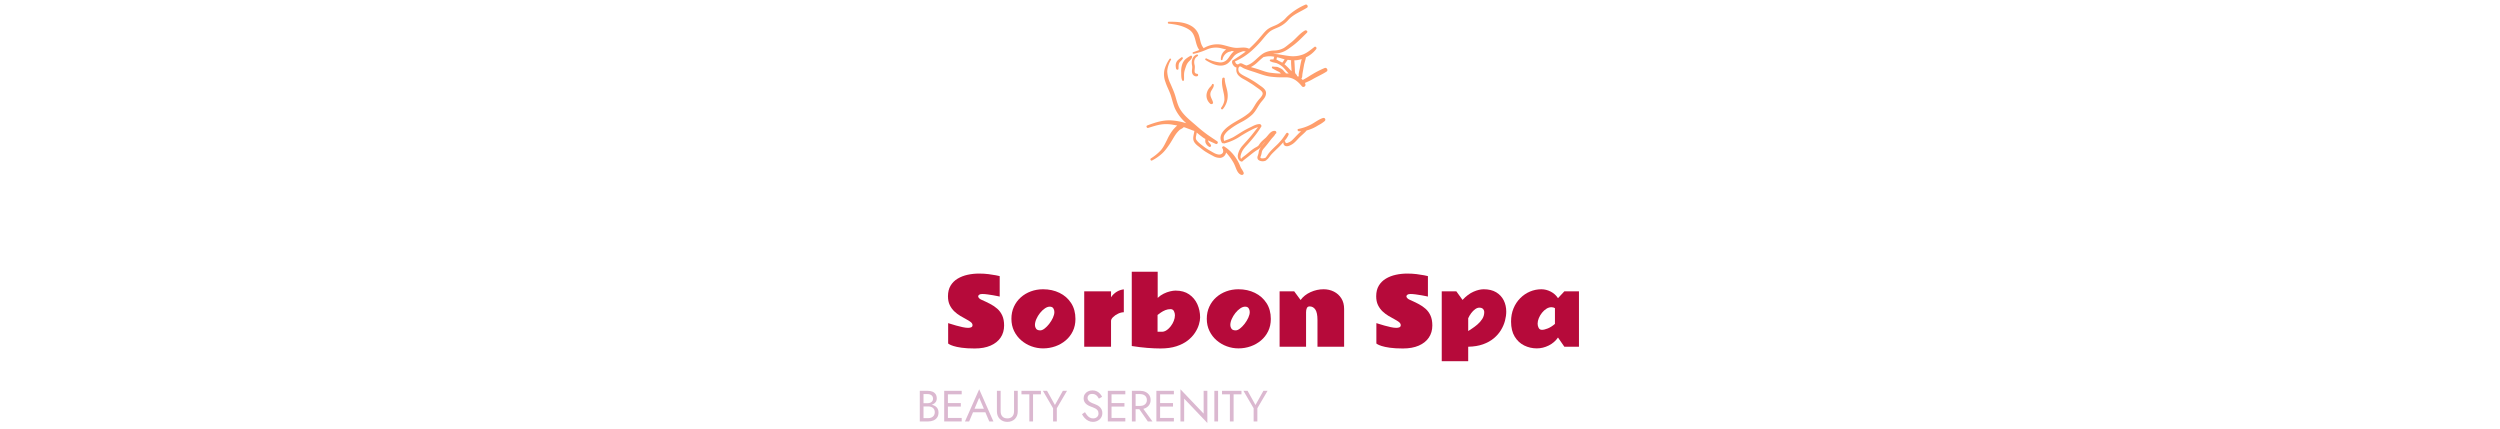 <svg xmlns="http://www.w3.org/2000/svg" version="1.1" xmlns:xlink="http://www.w3.org/1999/xlink" width="2000" height="343" viewBox="0 0 2000 343"><svg xml:space="preserve" width="2000" height="343" data-version="2" data-id="lg_5RnFTgEKCxJO5RlYAL" viewBox="0 0 539 343" x="0" y="0"><rect width="100%" height="100%" fill="transparent"></rect><path fill="#b60a3a" d="M28.02 258.499q.21.03 2.01.62 1.8.59 4.37 1.32 2.57.73 5.15 1.28 2.58.56 4.4.56 1.57 0 2.57-.47 1-.46 1-1.71 0-1.35-1.43-2.46-1.43-1.1-3.65-2.28-2.23-1.18-4.74-2.67-2.52-1.5-4.74-3.6-2.23-2.11-3.66-5.05-1.42-2.94-1.42-7.04 0-5.02 2.1-8.5 2.1-3.47 5.65-5.59 3.55-2.12 7.98-3.09 4.44-.96 9.11-.96 3.96 0 7.49.43 3.52.43 5.97.93 2.44.49 3.08.67v16.36l-1.48-.32q-1.48-.32-3.71-.71-2.22-.39-4.6-.71-2.37-.32-4.15-.32-1.64 0-2.46.57-.82.57-.82 1.35 0 .64.72 1.41.71.77 1.71 1.19 3.74 1.64 7.05 3.35 3.32 1.71 5.85 3.96t3.97 5.47q1.45 3.23 1.45 7.9 0 5.56-2.8 9.69-2.8 4.14-8.06 6.42-5.25 2.28-12.67 2.28-6.38 0-10.51-.61-4.14-.6-6.49-1.37-2.35-.77-3.3-1.37l-.94-.61Z"></path><rect width="44.91" height="59.92" x="-22.45" y="-29.96" fill="none" rx="0" ry="0" transform="translate(50.84 249.32)"></rect><path fill="#b60a3a" d="M103.94 278.709q-4.78 0-9.3-1.66-4.53-1.66-8.15-4.78-3.61-3.11-5.74-7.48-2.12-4.37-2.12-9.75 0-5.31 2-9.66 2-4.35 5.49-7.47t8.07-4.81q4.58-1.69 9.75-1.69 7.27 0 13.15 2.87 5.89 2.87 9.33 8.2 3.43 5.32 3.43 12.7 0 5.42-2.1 9.77t-5.74 7.41q-3.63 3.07-8.28 4.71-4.66 1.64-9.79 1.64m-2.24-14.4q1.56 0 3.49-1.48 1.92-1.48 3.71-3.78 1.78-2.3 2.94-4.83 1.16-2.53 1.16-4.63 0-1.61-.84-2.93t-2.87-1.32q-1.86 0-3.92 1.41-2.07 1.41-3.87 3.67-1.8 2.27-2.92 4.82-1.13 2.54-1.13 4.86 0 1.57.93 2.89t3.32 1.32"></path><rect width="51.22" height="47.3" x="-25.61" y="-23.65" fill="none" rx="0" ry="0" transform="translate(104.74 255.56)"></rect><path fill="#b60a3a" d="M168.56 249.799q-2.21 0-4.59 1.14-2.39 1.14-4.01 2.75-1.63 1.6-1.63 3.03v20.67h-21.45v-44.31h21.45v4.74q1.82-2.74 4.51-4.38 2.7-1.64 5.72-1.96Z"></path><rect width="31.68" height="45.91" x="-15.84" y="-22.95" fill="none" rx="0" ry="0" transform="translate(153.22 254.93)"></rect><path fill="#b60a3a" d="M174.91 217.399h20.74v20.92q2.18-2.1 4.82-3.38 2.63-1.29 5.15-1.87 2.51-.59 4.33-.59 6.49 0 10.85 3.01 4.37 3.01 6.58 7.91t2.21 10.57q0 2.39-.95 5.61-.94 3.23-3.12 6.58-2.17 3.35-5.82 6.22-3.66 2.87-9.06 4.63-5.4 1.77-12.81 1.77-4.63 0-10.52-.46-5.88-.47-12.4-1.5Zm31.01 29.91q-2.21 0-4.19.81-1.98.82-3.54 1.91-1.57 1.09-2.64 1.94v13.44h3.53q1.81 0 3.63-1.19 1.82-1.2 3.35-3.17 1.54-1.98 2.46-4.3.93-2.32.93-4.56 0-1.68-.8-3.28-.8-1.6-2.73-1.6"></path><rect width="54.68" height="61.38" x="-27.34" y="-30.69" fill="none" rx="0" ry="0" transform="translate(202.75 248.59)"></rect><path fill="#b60a3a" d="M260.24 278.709q-4.77 0-9.3-1.66-4.53-1.66-8.15-4.78-3.61-3.11-5.73-7.48-2.13-4.37-2.13-9.75 0-5.31 2-9.66 2-4.35 5.49-7.47t8.07-4.81q4.58-1.69 9.75-1.69 7.27 0 13.16 2.87 5.88 2.87 9.32 8.2 3.44 5.32 3.44 12.7 0 5.42-2.11 9.77-2.1 4.35-5.74 7.41-3.63 3.07-8.28 4.71-4.65 1.64-9.79 1.64m-2.24-14.4q1.57 0 3.49-1.48 1.92-1.48 3.71-3.78 1.78-2.3 2.94-4.83 1.16-2.53 1.16-4.63 0-1.61-.84-2.93t-2.87-1.32q-1.85 0-3.92 1.41t-3.87 3.67q-1.8 2.27-2.92 4.82-1.12 2.54-1.12 4.86 0 1.57.92 2.89.93 1.32 3.32 1.32"></path><rect width="51.23" height="47.3" x="-25.61" y="-23.65" fill="none" rx="0" ry="0" transform="translate(261.05 255.56)"></rect><path fill="#b60a3a" d="M323.48 255.999q0-5.81-1.7-8.34-1.69-2.53-4.58-2.53-1.6 0-2.23 1.36-.62 1.35-.62 3.24v27.66h-21.17v-44.31h11.69l5.1 6.92q2.96-4.03 7.98-6.31 5.03-2.28 10.41-2.28 4.49 0 8.23 1.87 3.75 1.87 5.97 5.4 2.23 3.53 2.23 8.48v30.23h-21.31Z"></path><rect width="51.61" height="45.98" x="-25.8" y="-22.99" fill="none" rx="0" ry="0" transform="translate(319.49 254.9)"></rect><path fill="#b60a3a" d="M370.6 258.499q.21.03 2.01.62 1.8.59 4.37 1.32 2.56.73 5.15 1.28 2.58.56 4.4.56 1.57 0 2.57-.47 1-.46 1-1.71 0-1.35-1.43-2.46-1.43-1.1-3.65-2.28-2.23-1.18-4.74-2.67-2.52-1.5-4.75-3.6-2.22-2.11-3.65-5.05-1.42-2.94-1.42-7.04 0-5.02 2.1-8.5 2.1-3.47 5.65-5.59 3.54-2.12 7.98-3.09 4.44-.96 9.11-.96 3.96 0 7.49.43 3.52.43 5.97.93 2.44.49 3.08.67v16.36l-1.48-.32q-1.48-.32-3.71-.71-2.23-.39-4.6-.71-2.37-.32-4.15-.32-1.64 0-2.46.57-.82.57-.82 1.35 0 .64.72 1.41.71.77 1.71 1.19 3.74 1.64 7.05 3.35 3.32 1.71 5.85 3.96t3.97 5.47q1.45 3.23 1.45 7.9 0 5.56-2.8 9.69-2.8 4.14-8.06 6.42-5.25 2.28-12.67 2.28-6.38 0-10.51-.61-4.14-.6-6.49-1.37-2.35-.77-3.3-1.37l-.94-.61Z"></path><rect width="44.91" height="59.92" x="-22.45" y="-29.96" fill="none" rx="0" ry="0" transform="translate(393.42 249.32)"></rect><path fill="#b60a3a" d="M456.47 231.409q5.98 0 9.99 2.42 4.01 2.43 6.03 6.47 2.01 4.05 2.01 9 0 3.42-1 7.24-.99 3.81-3.19 7.46-2.19 3.66-5.75 6.63-3.57 2.98-8.63 4.8-5.06 1.82-11.87 1.96v11.55h-21.17v-55.86h11.69l4.95 6.85q4.28-4.6 8.76-6.56 4.47-1.96 8.18-1.96m-3.57 14.72q-1.57 0-3.28 1.23-1.71 1.23-3.17 3.17t-2.39 4.08v10.23q.93-.64 3-1.96 2.06-1.32 4.34-3.26 2.29-1.94 3.89-4.44 1.6-2.49 1.6-5.45 0-1.46-.94-2.53-.95-1.07-3.05-1.07"></path><rect width="51.61" height="57.53" x="-25.8" y="-28.77" fill="none" rx="0" ry="0" transform="translate(449.2 260.67)"></rect><path fill="#b60a3a" d="M478.35 257.249q0-5.85 1.98-10.59t5.4-8.16q3.42-3.42 7.77-5.26 4.35-1.83 9.09-1.83 3.81 0 7.47 1.87 3.65 1.87 5.83 5.26l5.09-5.46h11.69v44.31h-11.69l-5.09-7.38q-2.75 4.06-7.38 6.38-4.64 2.32-9.56 2.32-5.41 0-10.12-2.34-4.7-2.33-7.59-7.09-2.89-4.76-2.89-12.03m21.25 1.75q0 1.74.82 3.31t2.67 1.57q1.78 0 4.56-1.09 2.78-1.08 5.81-3.65v-12.62q-1.25-.75-2.81-.75-2.04 0-4 1.23t-3.54 3.21q-1.59 1.98-2.55 4.3-.96 2.31-.96 4.49"></path><rect width="54.32" height="47.3" x="-27.16" y="-23.65" fill="none" rx="0" ry="0" transform="translate(506.01 255.56)"></rect><path fill="#dbb8d0" d="M7.67 324.209h3.96q2.2 0 3.83-.63t2.54-1.86q.91-1.22.91-2.94 0-2.1-.91-3.44-.91-1.35-2.54-2.02-1.63-.66-3.83-.66h-6.3v24.5h6.65q2.38 0 4.25-.79t2.98-2.38q1.1-1.59 1.1-4.01 0-1.68-.63-2.9-.63-1.23-1.77-2.01-1.14-.79-2.64-1.18-1.51-.38-3.29-.38H7.67v1.64h4.31q1.19 0 2.17.3t1.7.89q.71.6 1.1 1.47.38.88.38 2 0 1.5-.68 2.55-.68 1.05-1.89 1.61t-2.78.56H8.3v-19.25h3.33q1.85 0 3.08.97 1.22.96 1.22 2.71 0 1.15-.56 1.96-.56.8-1.54 1.22-.98.42-2.2.42H7.67Z"></path><rect width="14.98" height="24.5" x="-7.49" y="-12.25" fill="none" rx="0" ry="0" transform="translate(13.32 325.4)"></rect><path fill="#dbb8d0" d="M26.5 337.159h12.36v-2.8H26.5Zm0-21.7h12.36v-2.8H26.5Zm0 9.8h11.66v-2.8H26.5Zm-1.64-12.6v24.5h2.97v-24.5Z"></path><rect width="14" height="24.5" x="-7" y="-12.25" fill="none" rx="0" ry="0" transform="translate(32.36 325.4)"></rect><path fill="#dbb8d0" d="M46.46 329.809H59.4l-1.05-2.8H47.5Zm6.4-11.62 4.2 9.87.28.7 3.57 8.4h3.32l-11.37-25.73-11.38 25.73h3.33l3.64-8.61.28-.63Z"></path><rect width="22.75" height="25.73" x="-11.38" y="-12.87" fill="none" rx="0" ry="0" transform="translate(53.35 324.8)"></rect><path fill="#dbb8d0" d="M67.03 312.659v16.45q0 1.82.58 3.36.58 1.54 1.68 2.66 1.11 1.12 2.64 1.75 1.54.63 3.43.63 1.89 0 3.43-.63 1.54-.63 2.65-1.75 1.1-1.12 1.68-2.66.57-1.54.57-3.36v-16.45h-2.97v16.45q0 2.52-1.37 4.06-1.36 1.54-3.99 1.54-2.62 0-3.99-1.54-1.36-1.54-1.36-4.06v-16.45Z"></path><rect width="16.66" height="24.85" x="-8.33" y="-12.43" fill="none" rx="0" ry="0" transform="translate(75.86 325.58)"></rect><path fill="#dbb8d0" d="M86.67 315.459h6.3v21.7h2.97v-21.7h6.3v-2.8H86.67Z"></path><rect width="15.57" height="24.5" x="-7.79" y="-12.25" fill="none" rx="0" ry="0" transform="translate(94.95 325.4)"></rect><path fill="#dbb8d0" d="m119.78 312.659-6.34 11.34-6.3-11.34h-3.32l8.15 13.96v10.54h2.98v-10.57l8.15-13.93Z"></path><rect width="19.28" height="24.5" x="-9.64" y="-12.25" fill="none" rx="0" ry="0" transform="translate(113.96 325.4)"></rect><path fill="#dbb8d0" d="m137.49 329.739-2.38 1.61q.8 1.61 2.08 3.03 1.28 1.41 2.98 2.27 1.69.86 3.69.86 1.47 0 2.82-.49 1.34-.49 2.41-1.4 1.07-.91 1.68-2.21.61-1.29.61-2.9 0-1.68-.59-2.89-.6-1.21-1.52-2.06-.93-.86-2.02-1.42-1.08-.56-2.06-.91-2.14-.74-3.38-1.49-1.24-.75-1.77-1.61-.52-.86-.52-1.87 0-1.19.91-2.15.91-.97 2.9-.97 1.44 0 2.44.56.99.56 1.69 1.44.7.87 1.16 1.78l2.55-1.47q-.59-1.29-1.64-2.46-1.05-1.18-2.54-1.93t-3.48-.75q-2.07 0-3.68.82-1.61.82-2.52 2.26-.91 1.43-.91 3.25 0 1.68.65 2.84.65 1.15 1.66 1.94 1.02.79 2.14 1.3 1.12.5 2.03.82 1.4.49 2.64 1.1 1.24.61 2.01 1.59.77.98.77 2.63 0 1.68-1.19 2.76-1.19 1.09-3.15 1.09-1.47 0-2.62-.63-1.16-.63-2.08-1.75-.93-1.12-1.77-2.59"></path><rect width="16.27" height="25.2" x="-8.13" y="-12.6" fill="none" rx="0" ry="0" transform="translate(143.75 325.4)"></rect><path fill="#dbb8d0" d="M157.4 337.159h12.36v-2.8H157.4Zm0-21.7h12.36v-2.8H157.4Zm0 9.8h11.66v-2.8H157.4Zm-1.64-12.6v24.5h2.97v-24.5Z"></path><rect width="14" height="24.5" x="-7" y="-12.25" fill="none" rx="0" ry="0" transform="translate(163.26 325.4)"></rect><path fill="#dbb8d0" d="m179.38 325.079 8.4 12.08h3.68l-8.75-12.08Zm-4.37-12.42v24.5h2.97v-24.5Zm1.64 2.62h5.01q1.57 0 2.78.56 1.21.56 1.89 1.61.68 1.05.68 2.56 0 1.5-.68 2.55-.68 1.05-1.89 1.61t-2.78.56h-5.01v2.63h5.01q2.38 0 4.25-.89 1.87-.9 2.98-2.56 1.1-1.66 1.1-3.9 0-2.28-1.1-3.92-1.11-1.65-2.98-2.54-1.87-.89-4.25-.89h-5.01Z"></path><rect width="16.45" height="24.5" x="-8.22" y="-12.25" fill="none" rx="0" ry="0" transform="translate(183.74 325.4)"></rect><path fill="#dbb8d0" d="M196.25 337.159h12.36v-2.8h-12.36Zm0-21.7h12.36v-2.8h-12.36Zm0 9.8h11.66v-2.8h-11.66Zm-1.64-12.6v24.5h2.97v-24.5Z"></path><rect width="14" height="24.5" x="-7" y="-12.25" fill="none" rx="0" ry="0" transform="translate(202.11 325.4)"></rect><path fill="#dbb8d0" d="M232.41 312.659v18.23l-18.55-19.46v25.73h2.97v-18.24l18.55 19.46v-25.72Z"></path><rect width="21.52" height="26.95" x="-10.76" y="-13.47" fill="none" rx="0" ry="0" transform="translate(225.12 325.4)"></rect><path fill="#dbb8d0" d="M240.98 312.659v24.5h2.98v-24.5Z"></path><rect width="2.98" height="24.5" x="-1.49" y="-12.25" fill="none" rx="0" ry="0" transform="translate(242.97 325.4)"></rect><path fill="#dbb8d0" d="M247.11 315.459h6.3v21.7h2.97v-21.7h6.3v-2.8h-15.57Z"></path><rect width="15.57" height="24.5" x="-7.79" y="-12.25" fill="none" rx="0" ry="0" transform="translate(255.4 325.4)"></rect><path fill="#dbb8d0" d="m280.22 312.659-6.34 11.34-6.3-11.34h-3.32l8.15 13.96v10.54h2.98v-10.57l8.15-13.93Z"></path><rect width="19.28" height="24.5" x="-9.64" y="-12.25" fill="none" rx="0" ry="0" transform="translate(274.4 325.4)"></rect><path fill="#ff9e6c" d="M227.234 59.06c-1.769-.173-2.157-1.079-2.028-2.848.086-1.424.345-2.762 0-4.143-.777-2.848-.259-5.653 2.417-7.163.776-.432.086-1.597-.69-1.252-3.755 1.252-4.532 5.395-3.755 8.847.431 2.114-.604 4.229.172 6.3.605 1.683 2.46 2.762 4.1 2.115.82-.346.777-1.77-.216-1.856m10.611 15.574c.345-2.546 2.934-4.315 2.676-6.818-.087-.733-1.166-.992-1.425-.259-.431 1.252-1.64 2.029-2.373 3.107a10.53 10.53 0 0 0-1.942 4.575 8.501 8.501 0 0 0 3.064 7.854c.777.517 2.373 0 2.071-1.166-.56-2.546-2.46-4.488-2.071-7.293m13.815 1.126c-.13-4.315-2.245-8.414-2.374-12.816-.043-1.165-1.726-1.079-1.942-.086-.734 3.97.259 7.508 1.035 11.306a22.44 22.44 0 0 1 .648 5.869 12.687 12.687 0 0 1-2.546 6.084c-.648.863.604 1.942 1.337 1.08a16.398 16.398 0 0 0 3.841-11.437"></path><path fill="#ff9e6c" d="M221.921 44.643a23.734 23.734 0 0 0-4.056 2.719 9.796 9.796 0 0 0-2.719 4.53 16.83 16.83 0 0 0-.69 5.826c.043 2.201-.086 4.488.733 6.473.26.69 1.468.69 1.51-.172.13-1.856-.085-3.798.13-5.74.216-1.726.95-3.668 1.554-5.437a9.968 9.968 0 0 1 2.546-3.97c.95-.906 2.114-2.028 2.287-3.452.043-.69-.734-1.122-1.295-.777m-7.331 1.255c-1.294 1.08-3.107 2.115-3.883 3.711-.907 1.77-.734 3.54-.303 5.395.216.906 1.813 1.165 1.9 0 .086-1.424-.087-3.107.517-4.488.69-1.424 2.244-2.287 2.934-3.711.303-.648-.604-1.381-1.165-.907"></path><path fill="#ff9e6c" d="M264.39 138.03c-.691-1.768-2.029-3.193-2.676-4.962a30.682 30.682 0 0 0-3.237-6.257 30.639 30.639 0 0 0-9.71-9.71c-.905-.474-2.07.863-1.337 1.64a4.574 4.574 0 0 1 .432.518v.518c.431 1.424.215 2.546-1.08 3.366-1.596.992-3.667.302-5.22-.345-1.425-.69-2.892-1.597-4.273-2.374a47.987 47.987 0 0 1-4.531-2.934c-2.071-1.683-4.704-3.41-6.128-5.567-.863-1.251-.259-3.02 0-4.402a9.062 9.062 0 0 0 .216-1.51c1.64 1.424 3.28 2.676 5.006 3.97.647.432 1.251.863 1.942 1.165-.087 1.122-.173 2.115.172 3.107a6.56 6.56 0 0 0 2.935 3.237c.776.431 1.769-.518 1.38-1.338-.431-1.036-1.38-1.726-1.941-2.632a1.985 1.985 0 0 1-.346-1.209c2.029 1.036 4.1 1.856 6.042 2.805 1.251.605 2.373-1.165 1.295-2.028-2.72-1.855-5.481-3.625-8.2-5.567a116.083 116.083 0 0 1-8.415-6.818c-4.919-4.315-10.874-8.76-13.852-14.672-1.38-2.848-2.157-5.912-3.02-8.933-.993-3.452-2.503-6.645-3.927-10.011a24.727 24.727 0 0 1-2.633-10.141 20.714 20.714 0 0 1 3.02-9.106c.432-.69-.69-1.338-1.121-.777a27.877 27.877 0 0 0-4.1 8.631 17.305 17.305 0 0 0 .777 9.925c1.165 3.712 3.107 7.078 4.315 10.789 1.08 3.452 1.856 6.99 3.28 10.357a35.386 35.386 0 0 0 9.105 11.824l-1.251-.346a49.713 49.713 0 0 0-9.796-1.855c-7.077-.648-13.636 1.467-20.152 3.97-1.252.431-.518 2.373.776 1.942 3.28-.993 6.56-2.115 9.969-2.676a28.654 28.654 0 0 1 9.968.216c1.079.173 2.158.345 3.194.604-1.166.95-2.158 2.115-2.849 2.805a38.148 38.148 0 0 0-5.221 8.501c-1.51 2.935-2.848 5.956-5.05 8.502a39.485 39.485 0 0 1-7.94 6.473c-.862.604-.086 2.2.907 1.683a37.241 37.241 0 0 0 7.724-5.308c2.503-2.201 4.23-4.704 6.128-7.423 1.77-2.589 3.193-5.35 4.963-7.983a21.965 21.965 0 0 1 3.236-3.711c.907-.777 2.546-1.252 3.28-2.287l.95.259 4.53 1.683c1.036.431 2.029.863 3.064 1.078-.345 3.28-1.985 6.473.26 9.451 1.035 1.467 2.545 2.546 3.926 3.625 1.683 1.338 3.28 2.675 5.135 3.797a66.126 66.126 0 0 0 5.395 3.021 10.788 10.788 0 0 0 6.17 1.683 5.222 5.222 0 0 0 4.489-4.315c1.985 2.287 3.84 4.617 5.437 7.336 1.165 1.855 1.855 3.797 2.675 5.826.777 1.855 1.942 4.056 3.97 4.703 1.122.475 2.46-.56 1.942-1.812"></path><path fill="#ff9e6c" d="M329.158 54.439a73.49 73.49 0 0 0-9.883 5.049c-1.64.906-3.063 1.942-4.66 2.848l-2.115 1.208a1.985 1.985 0 0 0-.69.475l-1.251-1.08c.906-.992.69-2.459.906-3.883l1.337-7.509c.432-1.855 1.166-3.71 1.425-5.653a22.656 22.656 0 0 0 8.242-6.645c.777-.993-.475-2.46-1.467-1.683-2.805 2.2-5.395 4.401-8.631 5.825a22.656 22.656 0 0 1-11.306 1.424c-3.668-.431-7.207-1.165-10.832-1.596-.777 0-1.553-.173-2.33-.173.604-.086 1.079-.172 1.683-.172a19.85 19.85 0 0 0 7.25-1.77c2.287-1.079 4.315-2.675 6.343-4.142 4.359-3.107 8.07-7.078 11.867-10.789 1.08-1.079-.517-2.33-1.596-1.77-4.316 2.374-7.25 6.647-11.134 9.624-1.942 1.424-3.711 3.107-5.826 4.402a16.916 16.916 0 0 1-7.68 1.985 19.592 19.592 0 0 0-7.423 1.64c-2.115.992-3.884 2.632-5.61 4.142-2.719 2.503-5.524 5.265-9.192 6.214l-1.683-.69c-.95-.432-1.942-1.165-3.02-1.079a4.1 4.1 0 0 0-2.029.993 3.107 3.107 0 0 0-.95-.346c-.301-.172-.517-.431-.776-.69-.302-.475-.431-.993-.647-1.467a50.058 50.058 0 0 0 14.327-9.45 85.437 85.437 0 0 0 6.473-6.646c2.287-2.633 4.488-5.654 7.163-7.854 2.287-1.726 5.092-2.546 7.595-3.798a22.871 22.871 0 0 0 7.077-5.394c4.014-4.531 9.926-6.646 14.975-9.796 1.337-.863.13-3.107-1.295-2.46a50.921 50.921 0 0 0-14.327 9.322c-1.079 1.035-1.985 2.2-3.193 3.193-1.122.906-2.374 1.683-3.582 2.503-2.46 1.64-5.437 2.33-7.94 3.884-2.633 1.553-4.618 4.315-6.646 6.602a88.335 88.335 0 0 1-9.321 9.753h-.043c-3.539-1.77-7.207-.475-10.918-.734-3.884-.345-7.509-1.855-11.263-2.546a20.282 20.282 0 0 0-10.96 1.252c-1.123.431-2.245 1.035-3.324 1.596 0-.259-.13-.431-.259-.604-2.071-2.675-2.287-6.214-3.28-9.321A13.378 13.378 0 0 0 223 21.038c-5.48-3.452-12.212-3.711-18.556-3.625-.863 0-.906 1.424-.043 1.51 5.696.561 11.997 1.727 16.744 5.05 5.48 3.883 4.056 11.133 7.81 16.01-1.64.69-3.322 1.208-4.962 1.812-.82.345-.345 1.424.431 1.251a50.49 50.49 0 0 0 10.573-3.452 17.822 17.822 0 0 1 11.09-1.079l4.402 1.079a8.89 8.89 0 0 0-4.315 7.94c.086.777 1.251.777 1.337 0a8.2 8.2 0 0 1 4.747-5.912c.82-.345 1.683-.259 2.503-.777l.086-.086 1.9.345-.303.173c-2.071 1.597-3.28 4.143-4.962 6.085a7.336 7.336 0 0 1-7.12 2.416 30.38 30.38 0 0 1-9.667-3.02c-.647-.432-1.424.776-.734 1.25 4.704 3.022 11.565 6.388 17.003 3.194 2.2-1.338 3.668-3.668 5.264-5.696 1.9-2.546 4.79-3.539 7.768-4.531a8.63 8.63 0 0 1 2.115.259 150.174 150.174 0 0 1-9.969 6.775c-.259 0-.431.172-.604.345-1.381 1.77 1.079 5.394 3.15 5.653a10.659 10.659 0 0 0-.043 3.107 6.905 6.905 0 0 0 2.46 3.97c1.251 1.165 2.934 2.029 4.445 2.848 1.855.993 3.624 2.201 5.437 3.28 1.683 1.079 3.323 2.374 4.962 3.452 1.252.95 2.762 1.9 3.496 3.323.734 1.51-.82 3.194-1.64 4.316a35.213 35.213 0 0 0-3.193 3.926c-1.122 1.683-2.072 3.453-3.15 5.05a16.269 16.269 0 0 1-4.1 4.142c-2.978 2.374-6.43 4.143-9.71 6.085-5.264 3.107-14.93 9.278-10.702 16.57.26.519.734.605 1.122.432a1.165 1.165 0 0 0 .734.26 41.125 41.125 0 0 0 13.636-6.215c2.374-1.424 4.704-2.848 7.25-4.143 1.985-1.035 4.057-2.2 6.257-2.632-1.898 2.2-3.668 4.617-5.566 6.905-2.158 2.632-4.531 5.135-6.819 7.767a15.32 15.32 0 0 0-3.797 7.595c-.259 2.2.56 4.531 2.848 5.222.173 0 .345 0 .518-.087.345 0 .69-.259.82-.69-.13.518.13 0 .388-.259.432-.259.777-.604 1.165-.906l2.287-1.77c2.59-2.028 5.006-4.142 7.898-5.825a9.666 9.666 0 0 0 3.28-3.194 18.383 18.383 0 0 1 2.761-3.193c-1.812 2.115-3.884 4.315-4.92 6.905-.302.69-.345 1.51-.474 2.287a27.1 27.1 0 0 1-.69 2.287c-.389.992-.303 2.33.604 3.107 1.424 1.251 4.229 1.424 5.912.518.258-.087.431-.345.517-.518 1.166-.69 1.985-1.942 2.805-3.02 1.554-2.115 3.496-3.712 5.308-5.568a63.867 63.867 0 0 0 5.438-5.653c-.173 1.424.345 2.762 1.855 3.194 1.683.431 3.366-.432 4.79-1.252 2.072-1.165 3.711-3.107 5.308-4.79 2.115-2.287 4.704-4.143 6.646-6.473a32.02 32.02 0 0 0 9.148-4.056 27.661 27.661 0 0 0 5.265-3.453c1.165-.992.259-2.934-1.338-2.46-3.495 1.08-6.56 3.669-9.882 5.352a36.465 36.465 0 0 1-9.839 3.409c-1.165.302-.56 1.855.432 1.855h1.769c-2.632 2.201-4.876 4.963-7.422 7.337a8.458 8.458 0 0 1-2.892 1.726c-1.294.604-2.071.69-2.46-.82a.647.647 0 0 0-.604-.432 18.772 18.772 0 0 0 3.366-5.049c.432-1.079-1.122-2.2-1.898-1.079-1.295 1.77-2.417 3.625-3.841 5.308a50.403 50.403 0 0 1-4.92 5.136c-1.726 1.683-3.495 3.366-5.005 5.221-1.036 1.252-1.77 2.762-2.935 3.97-.13 0-.302 0-.431.087a6.3 6.3 0 0 1-2.374.258c-1.251-.086-1.338-.604-.863-1.726.475-1.165.69-2.373.906-3.538.346-1.338 1.338-2.46 2.201-3.453 1.856-2.114 3.539-4.401 5.222-6.559.992-1.338 2.675-2.675 3.366-4.315 1.294-.302.95-2.417-.561-2.417-3.323-.086-5.179 3.711-7.293 5.653-1.338 1.165-2.719 2.33-3.927 3.712-.561.647-1.079 1.51-1.597 2.244-.647.776-1.683 1.294-2.589 1.769-2.934 1.683-5.351 3.97-7.983 6.084-.777.605-2.59 1.77-3.41 2.935-1.251-1.165.044-4.359.69-5.74 1.08-2.287 3.022-4.229 4.705-6.084 3.97-4.488 7.767-9.02 10.788-14.154.216-.432.043-.777-.259-.907a1.165 1.165 0 0 0-1.165-.906c-2.546 0-4.617 1.165-6.818 2.287a75.95 75.95 0 0 0-7.423 3.927c-2.287 1.424-4.53 2.891-6.818 4.23-2.373 1.25-4.876 2.114-7.38 3.02-.344-1.683-.603-3.107.303-4.79a15.104 15.104 0 0 1 4.186-4.402c2.891-2.287 6.041-4.142 9.191-5.825a38.622 38.622 0 0 0 8.933-6.128c2.762-2.676 4.316-6.3 6.603-9.365 1.898-2.502 4.401-4.53 4.358-7.897-.043-3.15-3.797-5.092-5.912-6.688a72.584 72.584 0 0 0-10.227-6.214c-1.64-.864-3.323-1.683-4.704-2.892-1.251-1.079-1.424-2.589-1.251-4.013.259-.777.863-1.683 1.596-1.338.95.345 1.77 1.08 2.762 1.51 2.287.993 4.531 1.684 6.905 2.46 4.833 1.468 9.58 3.582 14.586 4.186 2.502.26 5.092.518 7.551.518 2.633.086 5.222-.259 7.811.345 3.927.863 6.948 3.625 9.408 6.646 1.165 1.597 3.452.259 2.934-1.51l-.345-1.036c.13 0 .259-.086.431-.173 1.9-.863 3.712-1.596 5.48-2.632 3.755-2.2 7.768-3.884 11.393-6.257 1.554-.95.13-3.582-1.596-2.805m-38.062-8.631 1.338.259c1.597.431 3.107.992 4.747 1.338l-.432.69a10.184 10.184 0 0 1-1.467 2.028 33.358 33.358 0 0 0-2.762-1.424h-.172c-.043-.172-.216-.345-.389-.431a5.006 5.006 0 0 0-1.208-.432 6.905 6.905 0 0 1 .345-2.028m7.077 12.903a1.338 1.338 0 0 0-.517-.82c-.907-.604-1.424-1.683-2.33-2.373-.95-.777-2.072-1.166-3.194-1.683-1.338-.605-2.848-.26-4.229-.605-.734-.259-1.251.95-.604 1.381 1.51.907 3.193 1.856 4.833 2.633.82.345 1.51.863 1.985 1.51l.086.086c-2.89 0-5.912-.345-8.76-.69-2.934-.432-5.74-1.51-8.544-2.46-2.244-.777-4.488-1.338-6.689-2.028a23.303 23.303 0 0 0 5.265-3.798c1.64-1.51 3.28-3.107 5.092-4.358.173.086.345.086.56 0a17.002 17.002 0 0 1 7.812-.086 6.041 6.041 0 0 0-.561 2.114c-.907 0-1.64-.086-2.546.173-.648.043-.648 1.079-.044 1.338.864.345 1.64.776 2.59.906l2.2.518c1.122.431 2.288.992 3.28 1.683 2.719 1.683 4.402 4.444 6.646 6.731a21.145 21.145 0 0 0-2.33-.172m3.063-3.28a45.872 45.872 0 0 0-3.883-3.797l-.303-.26c.518-.474.864-1.078 1.295-1.682l.777-1.165.604-.69c.863.172 1.726.258 2.676.344-.173 2.892.258 5.654.345 8.415a1.208 1.208 0 0 1 .043.346 17.175 17.175 0 0 1-1.554-1.51m7.078 5.739c-.389.086-.82-.087-1.252-.346a1.079 1.079 0 0 0-.216-.863c-.518-.647-1.079-.992-1.251-1.812-.216-.95-.173-1.856-.216-2.719-.13-2.373-.216-4.79-.431-7.163 2.028 0 4.013-.432 5.955-.993-.734 2.417-1.165 5.135-1.597 7.552-.345 1.683-.82 3.366-.863 5.049.043.216.086 1.295-.13 1.295"></path></svg></svg>